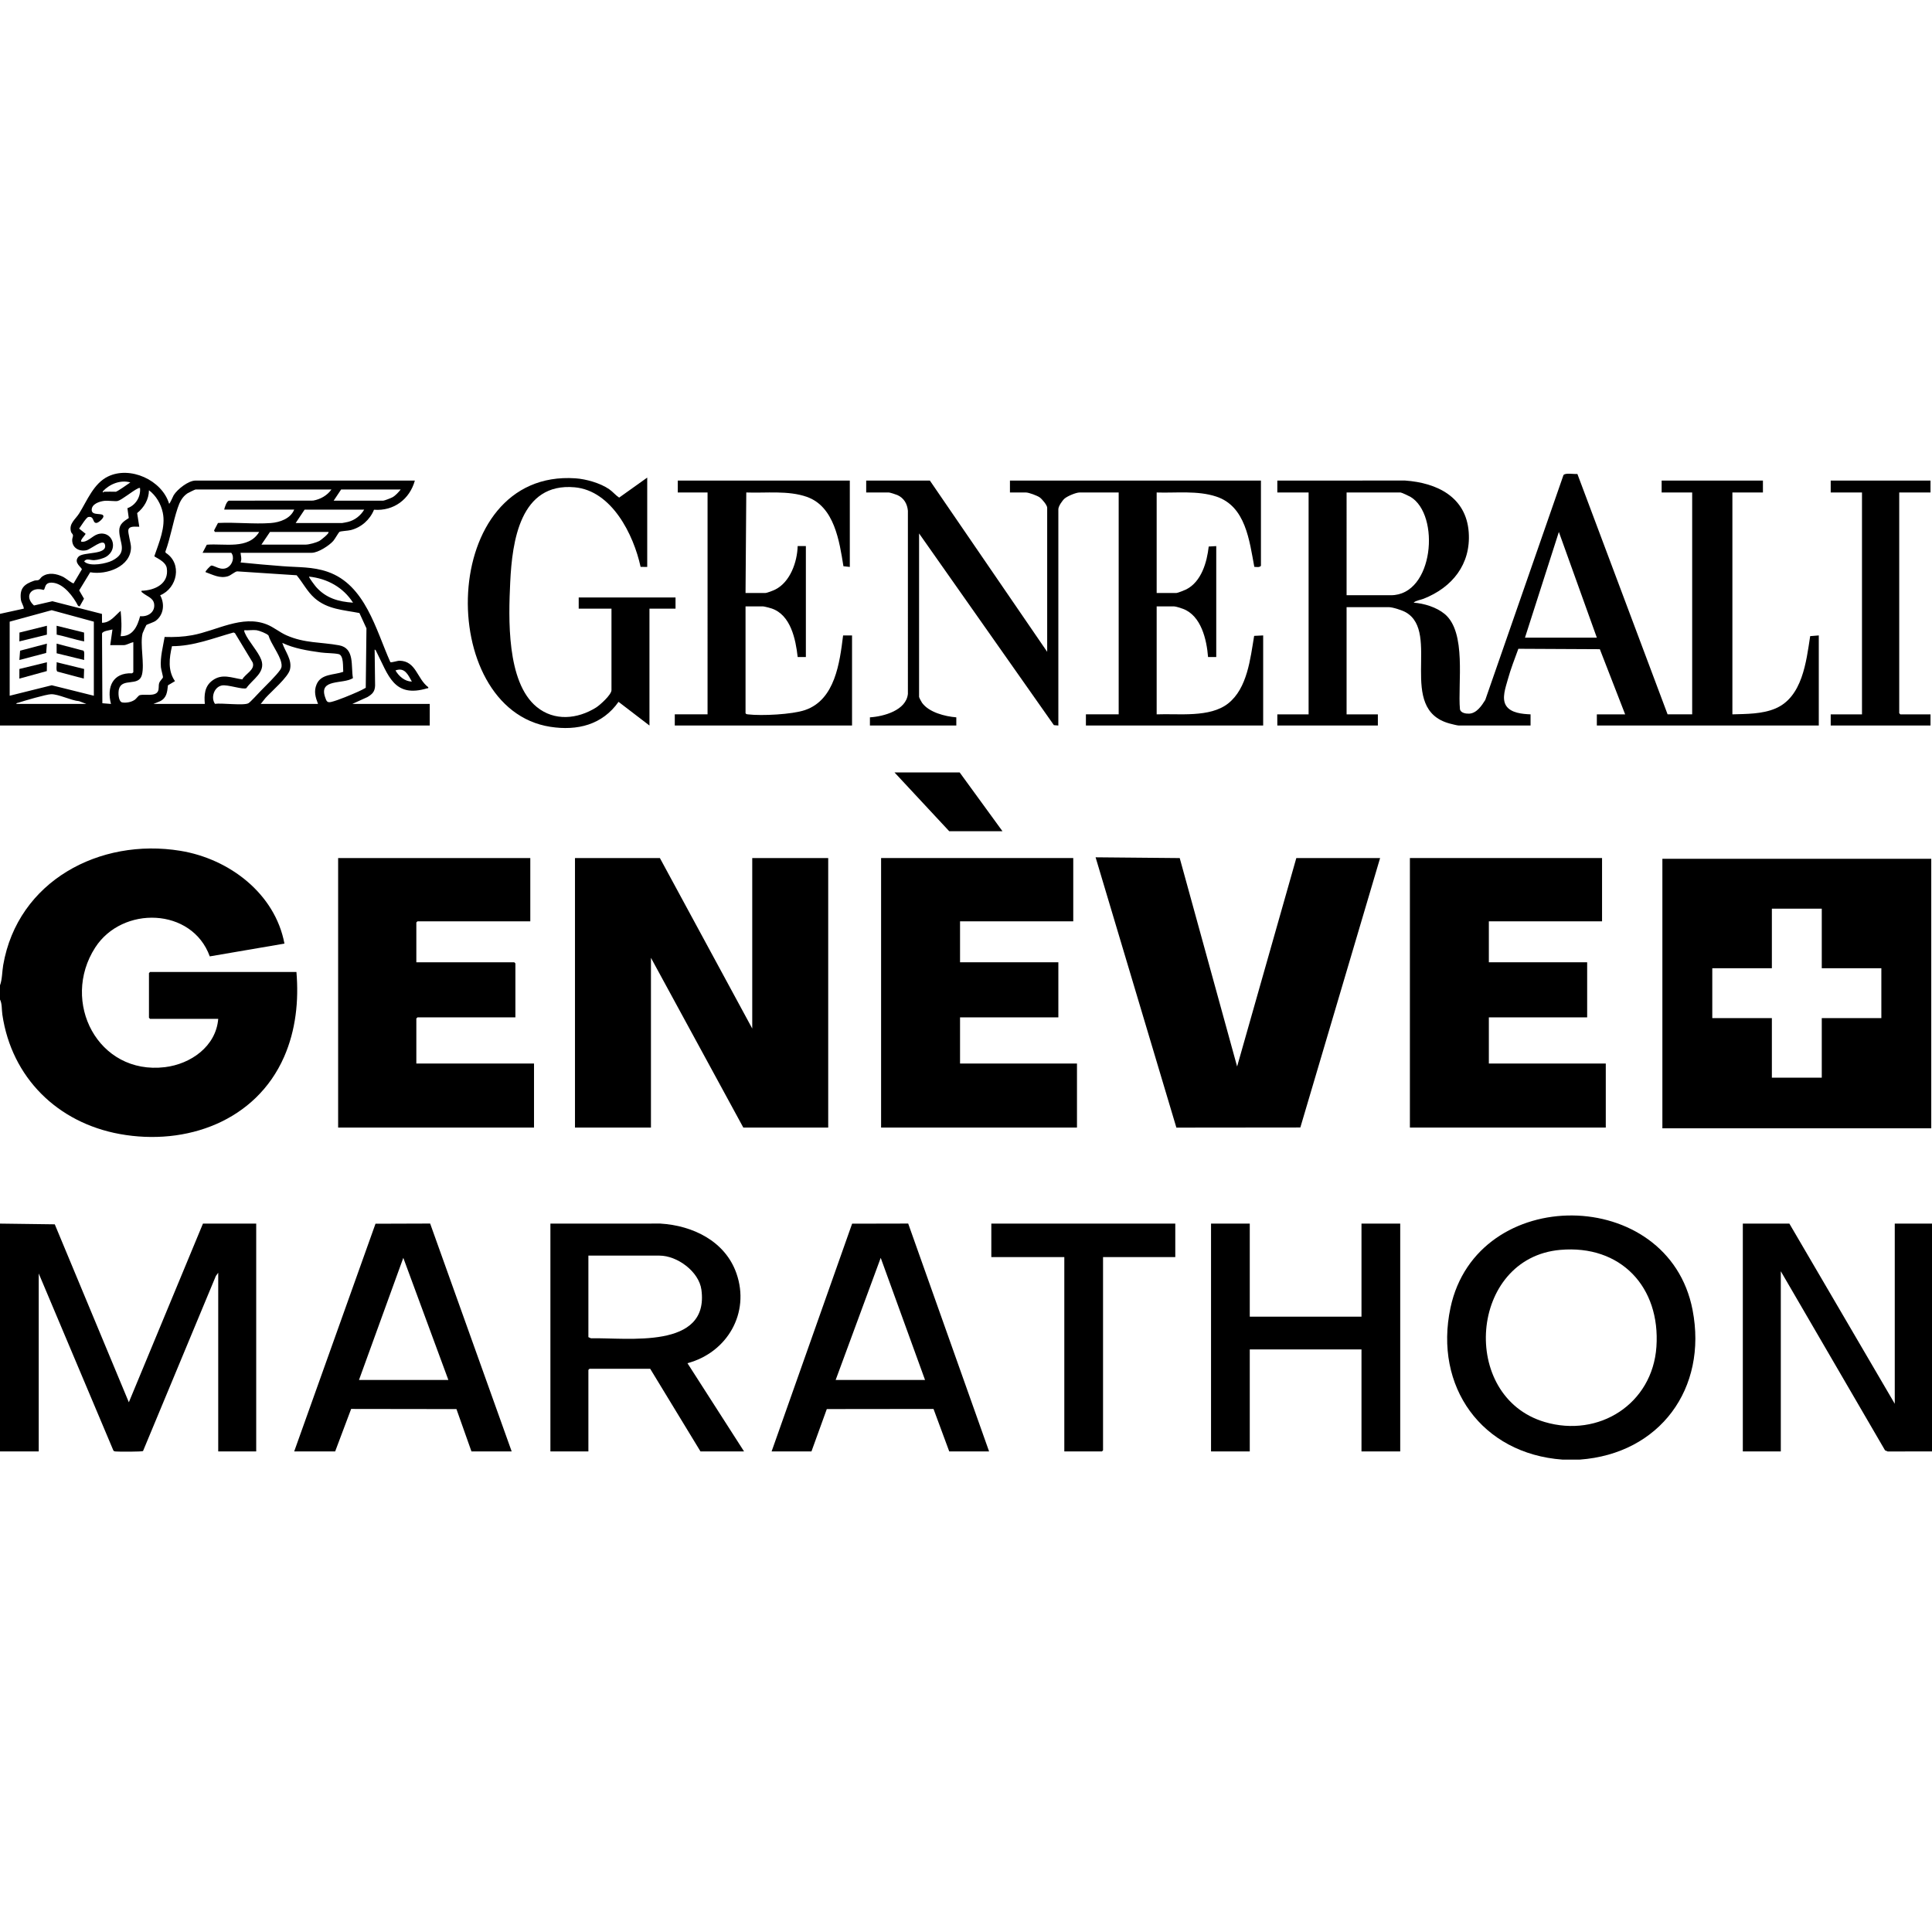 <svg xml:space="preserve" style="enable-background:new 0 0 1417.323 1417.323;" viewBox="0 0 1417.323 1417.323" y="0px" x="0px" xmlns:xlink="http://www.w3.org/1999/xlink" xmlns="http://www.w3.org/2000/svg" id="Calque_1" version="1.1">
<g>
	<path d="M0,722.862c1.661-4.445,1.503-9.989,2.345-14.86c10.668-61.69,70.802-93.531,129.994-83.84
		c35.771,5.856,69.393,31.249,76.337,68.066l-54.786,9.374c-12.994-35.93-64.189-37.354-84.076-6.445
		c-25.545,39.703,2.007,93.602,51.141,87.716c18.945-2.27,37.493-15.218,39.136-35.432h-49.994l-0.82-0.819V713.85l0.82-0.819
		h107.365c1.793,21.195-0.46,42.688-9.033,62.247c-20.646,47.099-71.747,65.525-120.56,56.648
		c-45.692-8.31-79.314-41.355-86.138-87.58c-0.546-3.7-0.121-7.961-1.73-11.106V722.862z"></path>
	<path d="M0,450.318l17.487-3.827c-0.241-2.539-1.883-4.161-2.19-6.822c-0.95-8.255,2.587-11.204,9.813-13.68
		c1.05-0.36,2.243-0.075,3.289-0.535c0.766-0.337,1.63-1.839,2.475-2.441c4.776-3.404,10.631-2.166,15.591,0.248
		c1.341,0.653,6.864,5.119,7.577,4.63l5.985-10.164c0.139-1.434-6.415-4.886-2.485-9.296c3.488-3.914,21.766-0.994,19.408-9.063
		c-1.303-4.459-10.352,3.619-13.535,4.28c-5.486,1.14-10.604-1.792-10.452-7.686c0.029-1.127,0.661-2.347,0.577-3.248
		c-0.095-1.015-1.129-1.614-1.389-2.448c-1.908-6.121,3.181-9.191,5.996-13.727c5.808-9.357,10.531-21.857,21.089-26.983
		c16.301-7.913,39.549,2.65,44.801,19.925c0.504,0.38,2.899-5.425,3.369-6.183c2.715-4.384,10.776-10.747,16.021-10.747h160.91
		c-3.753,13.665-15.483,22.523-29.965,21.39c-2.97,7.323-9.304,12.966-17.03,14.926c-2.262,0.574-7.231,0.67-8.356,1.34
		c-0.499,0.297-3.379,5.343-4.471,6.592c-3.074,3.514-11.194,8.732-15.852,8.732h-52.18c0.234,2.529,1.037,4.579-0.004,7.094
		c10.219,1.055,20.592,1.918,30.88,2.732c11.343,0.897,21.978,0.285,33.028,4.125c27.638,9.605,35.302,42.421,45.987,66.276
		c0.741,0.473,5.19-1.07,6.736-1.044c12.221,0.208,12.789,13.262,21.057,19.411c0.178,1.191-0.178,0.643-0.791,0.827
		c-24.501,7.338-28.494-9.767-37.188-26.768c-0.322-0.63-0.505-1.513-1.35-1.648l0.332,26.396c-0.176,4.46-1.983,6.265-5.638,8.45
		l-11.091,5.025h56.824v15.839H0V450.318z M76.221,360.744c2.891-0.133,5.844,0,8.742,0c0.916,0,9.21-5.783,10.652-6.83
		c-7.216-2.09-15.237,1.179-20.209,6.564C75.273,362.148,75.971,360.755,76.221,360.744z M102.718,358.016
		c-0.822-0.196-1.283,0.188-1.946,0.507c-3.6,1.73-11.433,8.233-14.424,8.99c-1.692,0.429-7.185-0.413-9.972-0.061
		c-3.566,0.451-9.181,2.312-9.109,6.682c0.079,4.773,8.901,1.463,8.6,4.812c-0.127,1.412-3.563,4.593-5.106,4.678
		c-3.1,0.17-1.383-5.208-6.005-4.33c-1.457,0.277-5.517,6.889-6.706,8.492l4.756,3.808c-0.451,1.171-4.038,4.605-3.247,5.74
		c4.471,0.895,8.075-4.274,12.265-5.485c10.457-3.022,15.543,10.711,6.143,16.517c-2.184,1.349-6.382,2.454-8.931,2.571
		c-2.32,0.107-5.231-1.32-6.76,0.315c-0.565,0.604-0.711,0.511,0.016,1.102c4.144,3.369,15.666,1.168,20.154-1.151
		c11.743-6.067,5.099-12.956,5.038-21.847c-0.034-4.881,3.404-6.991,6.981-9.319l-0.994-7.228
		C99.542,370.691,103.365,364.393,102.718,358.016z M243.141,359.105h-99.715c-0.383,0-5.258,2.373-5.92,2.821
		c-3.916,2.648-5.751,6.524-7.191,10.836c-3.497,10.476-5.201,21.588-9.009,31.986l0.24,0.775c12.294,7.8,8.623,25.936-4.044,31.185
		c3.483,6.257,2.651,14.386-3.342,18.762c-1.454,1.062-6.463,2.652-6.793,3.04c-0.214,0.251-2.642,5.571-2.749,5.991
		c-2.071,8.062,1.577,22.61-0.514,30.619c-2.311,8.852-14.607,1.89-16.852,10.46c-0.668,2.55-0.475,9.378,2.597,9.761
		c3.034,0.379,6.482-0.232,9.013-1.976c1.16-0.799,2.631-3.086,3.699-3.403c3.135-0.931,11.071,1.191,13.211-2.633
		c1.03-1.841,0.378-4.015,0.977-6.124c0.471-1.657,2.651-3.566,2.784-4.26c0.149-0.778-1.375-5.92-1.504-7.586
		c-0.571-7.353,1.541-14.902,2.747-22.086c6.976,0.203,13.437-0.036,20.293-1.29c17.73-3.244,36.478-15.103,54.682-7.891
		c5.047,2,9.359,5.75,14.413,7.986c13.313,5.89,25.091,4.856,38.576,7.318c11.657,2.129,8.598,15.256,10.187,24.092
		c-7.277,4.641-25.193,0.193-20.418,13.99c0.991,2.864,1.427,4.211,4.532,3.463c4.953-1.194,14.853-5.363,19.754-7.566
		c1.874-0.843,3.757-1.773,5.525-2.804l0.517-43.617l-5.159-11.228c-11.779-2.303-23.347-2.642-32.812-10.895
		c-5.41-4.717-8.688-11.354-13.232-16.813l-43.64-2.862c-1.844,0.253-4.549,2.908-6.788,3.587c-5.95,1.806-10.945-1.086-16.4-3.02
		c-0.464-0.644,3.55-4.675,4.169-4.797c2.089-0.412,7.213,4.343,12.196,1.23c3.369-2.105,5.057-7.345,2.484-10.625h-21.036
		l3.093-5.92c12.885-1.112,30.535,3.765,38.432-9.373h-32.51l-0.585-1.113l2.864-5.463c12.611-0.67,26.232,0.963,38.721,0.043
		c6.655-0.49,14.531-3.227,17.19-9.852h-51.36c0.398-1.716,1.777-6.228,3.549-6.557l61.685-0.056
		C235.043,366.317,239.966,363.531,243.141,359.105z M293.955,359.105h-43.711l-5.464,8.193h36.335c0.793,0,5.798-1.936,6.795-2.493
		C290.206,363.522,292.304,361.14,293.955,359.105z M103.816,433.389c9.791-0.254,20.322-5.167,18.539-16.626
		c-0.809-5.2-9.014-7.998-9.127-8.754c3.38-9.937,8.481-21.378,6.176-31.991c-1.391-6.405-4.894-12.417-10.122-16.366
		c-0.108,6.781-3.552,12.591-8.669,16.757l1.562,10.005c-2.449,0.141-7.072-0.883-7.983,2.172c-0.599,2.01,1.919,9.912,1.912,12.906
		c-0.03,14.251-18.018,20.491-29.916,18.32l-8.098,13.306l3.542,6.088l-3.181,5.646l-1.127-0.338
		c-3.415-6.633-10.354-16.115-18.412-17.006c-6.887-0.762-5.337,4.843-6.988,5.262c-9.223-2.684-14.396,4.746-6.996,11.416
		l13.516-3.118l36.357,9.303l0.056,6.503c6.118-0.011,9.451-5.253,13.652-8.74c0.568,6.183,0.958,12.38,0.007,18.568
		c8.928,0.233,12.309-7.21,14.278-14.672c5.607,0.645,11.181-2.905,10.275-9.048c-0.657-4.45-5.504-5.602-8.344-8.049
		C104.161,434.447,103.575,434.409,103.816,433.389z M267.182,373.852h-43.711l-6.557,9.831h34.149c0.322,0,3.491-0.638,4.126-0.791
		C260.235,381.681,264.578,378.275,267.182,373.852z M240.956,390.238h-42.891l-6.283,9.285h32.51c2.426,0,7.683-1.452,9.934-2.632
		C235.219,396.369,241.95,391.116,240.956,390.238z M258.986,442.119c-7.246-11.309-18.965-17.694-32.233-19.109
		c-0.459,0.444,4.552,6.945,5.181,7.651C239.205,438.824,248.3,441.409,258.986,442.119z M68.845,510.398v-54.345l-30.921-8.419
		l-30.82,8.419v54.345l30.871-7.686L68.845,510.398z M97.803,493.193v-22.12c-1.859,0.328-5.071,2.185-6.83,2.185H80.865
		l1.636-11.467c-1.846,0.537-7.29,1.06-7.653,2.995l0.245,51.109l6.32,0.511c-3.306-12.496,1.385-23.035,15.485-22.477
		L97.803,493.193z M188.23,462.334c-2.755-0.372-6.174,0.271-9.015,0c-0.141,0.797,0.138,1.339,0.429,2.029
		c2.532,6.017,9.824,13.654,12.022,19.661c3.414,9.33-6.509,14.292-10.925,20.792c-2.375,1.374-13.808-2.837-18.069-1.938
		c-5.741,1.211-8.118,8.998-4.968,13.457c4.782-0.742,21.262,1.444,24.546-0.445c1.518-0.873,7.261-7.248,9-9.027
		c3.839-3.927,11.323-11.162,14.192-15.307c1.395-2.016,1.358-3.38,0.823-5.744c-1.322-5.834-7.467-13.55-9.313-19.633
		C195.751,464.72,190.083,462.584,188.23,462.334z M112.555,516.406h37.701c-0.554-6.621-0.218-12.871,5.512-17.157
		c7.161-5.356,14.081-1.977,21.978-0.83c2.148-4.051,9.663-7.123,7.596-12.45l-12.96-21.463l-1.046-0.51
		c-14.89,4.171-29.396,10.077-45.16,10.044c-2.051,8.685-3.179,17.974,2.19,25.654l-5.155,3.061
		c-0.571,4.974-0.872,9.182-5.795,11.685L112.555,516.406z M191.235,516.406h42.072c-1.878-4.864-3.226-9.311-1.032-14.413
		c3.373-7.845,12.673-6.669,19.535-9.146c-0.337-3.156,0.561-12.206-3.498-13.015c-3.954-0.788-8.911-0.608-13.023-1.182
		c-9.485-1.324-19.534-2.892-28.203-7.03c2.075,6.455,7.392,12.334,5.632,19.562c-1.367,5.612-13.599,16.038-17.938,20.848
		C193.546,513.395,192.504,515.054,191.235,516.406z M302.151,500.015c-2.742-4.888-5.198-10.744-12.019-8.181
		C292.583,496.115,296.957,499.921,302.151,500.015z M12.02,516.406h51.36l-5.346-2.029c-5.797-0.429-15.244-5.286-20.593-5.097
		c-3.691,0.13-19.561,4.79-23.898,6.197C12.964,515.664,11.896,515.611,12.02,516.406z"></path>
	<path d="M0,897.64l40.176,0.53l54.343,130.553L148.89,897.64h39.067v167.131h-27.866V933.688l-1.735,2.362l-53.439,128.459
		c-0.857,0.516-17.848,0.539-19.984,0.293c-0.783-0.09-1.442-0.052-1.836-0.896L28.412,934.234v130.537H0V897.64z"></path>
	<path d="M1158.883,1070.78h-12.567c-59.281-4.295-94.553-53.531-82.236-111.426c19.379-91.088,159.928-89.941,177.599,1.625
		C1252.802,1018.616,1217.611,1066.525,1158.883,1070.78z M1144.567,916.92c-66.712,5.911-74.255,107.664-11.362,126.275
		c39.775,11.77,79.059-13.304,81.95-55.168C1218.178,944.243,1189.051,912.979,1144.567,916.92z"></path>
	<polygon points="1417.323,1064.772 1384.786,1064.798 1382.87,1063.983 1306.407,932.596 1306.407,1064.772 1278.541,1064.772 
		1278.541,897.64 1312.69,897.64 1390.004,1029.816 1390.004,897.64 1417.323,897.64"></polygon>
	<path d="M1416.776,630.011v197.718h-197.245V630.011H1416.776z M1336.458,666.605h-36.608V710.3h-43.711v36.594h43.711v43.695
		h36.608v-43.695h43.711V710.3h-43.711V666.605z"></path>
	<polygon points="484.097,629.465 551.849,754.541 551.849,629.465 607.58,629.465 607.58,827.183 545.292,827.183 477.541,702.653 
		477.541,827.183 421.809,827.183 421.809,629.465"></polygon>
	<path d="M937.05,352.551l93.728-0.023c23.433,1.648,44.852,12.06,46.686,37.989c1.659,23.448-12.176,40.514-33.177,48.749
		c-2.319,0.909-5.534,1.219-7.248,2.853c7.665,0.539,16.647,3.293,22.663,8.21c16.407,13.41,9.578,51.136,11.33,70.055
		c0.619,2.694,4.424,3.256,6.719,3.156c5.505-0.239,9.208-5.825,11.842-10.038l57.368-164.949c1.181-1.865,7.895-0.575,10.22-0.853
		l66.175,176.351h18.031V361.29h-22.402v-8.739h74.308v8.739h-22.402v162.762c10.416-0.315,21.797-0.165,31.516-4.271
		c19.834-8.379,22.682-34.356,25.545-53.115l6.32-0.51v66.088H1171.45v-8.193h20.763l-18.567-47.801l-59.78-0.296
		c-2.688,7.412-5.617,14.797-7.708,22.429c-1.58,5.767-4.706,13.931-1.279,19.3c3.488,5.464,12.087,6.12,17.943,6.369v8.193h-52.726
		c-0.943,0-5.438-1.138-6.711-1.484c-38.873-10.565-6.22-66.747-32.061-81.557c-2.665-1.528-9.649-3.802-12.589-3.802h-30.871v78.65
		h22.948v8.193H937.05v-8.193h22.948V361.29H937.05V352.551z M987.864,436.663h32.51c31.494,0,36.419-59.053,14.312-72.202
		c-0.995-0.592-6.523-3.171-7.209-3.171h-39.613V436.663z M1171.45,467.795l-27.86-77.557l-24.866,77.557H1171.45z"></path>
	<polygon points="1012.452,629.465 953.934,827.127 862.994,827.22 803.731,628.922 865.451,629.489 907.551,782.395 
		950.983,629.465"></polygon>
	<polygon points="787.341,629.465 787.341,675.891 704.29,675.891 704.29,705.93 776.413,705.93 776.413,746.348 704.29,746.348 
		704.29,780.211 790.073,780.211 790.073,827.183 646.374,827.183 646.374,629.465"></polygon>
	<polygon points="1175.274,629.465 1175.274,675.891 1092.224,675.891 1092.224,705.93 1164.347,705.93 1164.347,746.348 
		1092.224,746.348 1092.224,780.211 1178.006,780.211 1178.006,827.183 1034.307,827.183 1034.307,629.465"></polygon>
	<polygon points="389.026,629.465 389.026,675.891 306.249,675.891 305.429,676.71 305.429,705.93 377.279,705.93 378.098,706.75 
		378.098,746.348 306.249,746.348 305.429,747.167 305.429,780.211 391.758,780.211 391.758,827.183 248.059,827.183 
		248.059,629.465"></polygon>
	<path d="M768.217,478.173V372.487c0-1.954-3.826-6.439-5.499-7.612c-1.85-1.297-7.956-3.585-10.073-3.585h-11.747v-8.739H925.03
		v62.538c-1.117,1.352-3.258,0.798-4.859,0.759c-3.622-19.273-6.351-44.481-27.912-51.565c-13.873-4.558-29.327-2.52-43.722-2.992
		v73.734h14.479c0.898,0,6.058-2.049,7.203-2.631c11.148-5.666,15.198-19.892,16.503-31.461l5.525-0.318v81.381L886.234,482
		c-0.999-12.758-5.033-30.393-18.432-35.374c-1.347-0.501-5.255-1.769-6.426-1.769h-12.84v79.196
		c16.064-0.676,38.954,2.616,52.407-7.965c14.153-11.132,16.315-33.034,19.108-49.612l6.618-0.318v66.088h-130.04v-8.193h24.041
		V361.29h-28.685c-2.605,0-8.799,2.614-10.913,4.384c-1.729,1.447-4.659,5.725-4.659,7.905v158.666l-3.273-0.28L674.239,391.33
		v119.887c0,0.529,1.696,3.685,2.188,4.367c5.089,7.045,16.865,9.997,25.126,10.659l0.005,6.003h-63.381l0.005-6.003
		c10.142-0.633,26.64-5.131,27.854-17.216l-0.003-134.345c-0.46-5.069-2.908-9.329-7.642-11.477
		c-0.964-0.438-5.526-1.914-6.281-1.914h-16.665v-8.739h46.716L768.217,478.173z"></path>
	<path d="M403.779,897.64l80.614-0.023c23.787,1.398,47.564,12.875,55.843,36.483c10.235,29.186-6.859,58.178-35.918,65.945
		l41.521,64.727h-31.964l-36.881-60.626h-44.53l-0.82,0.819v59.807h-27.866V897.64z M431.644,921.126v59.807l1.885,0.847
		c26.624-0.622,87.011,8.541,81.025-35.661c-1.805-13.327-17.761-24.993-30.729-24.993H431.644z"></path>
	<polygon points="916.834,897.64 916.834,965.913 998.792,965.913 998.792,897.64 1027.204,897.64 1027.204,1064.772 
		998.792,1064.772 998.792,989.945 916.834,989.945 916.834,1064.772 888.422,1064.772 888.422,897.64"></polygon>
	<path d="M215.822,1064.772l59.645-167.04l40.091-0.132l59.808,167.172h-29.505l-11.002-31.058l-77.261-0.111l-11.726,31.17H215.822
		z M328.924,1012.338l-33.056-89.579l-32.51,89.579H328.924z"></path>
	<path d="M566.055,1064.772l59.063-167.077l41.139-0.089l59.343,167.166h-29.232l-11.534-31.166l-78.292,0.09l-11.255,31.076
		H566.055z M613.044,1012.338h65.566l-32.515-89.577L613.044,1012.338z"></path>
	<path d="M623.425,352.551v63.357l-4.677-0.514c-2.953-18.331-6.624-43.689-26.719-50.849c-13.731-4.892-30.205-2.706-44.554-3.259
		l-0.544,73.737h14.479c1.302,0,5.904-1.823,7.307-2.527c11.01-5.532,16.119-20.203,16.459-31.885l6.013,0.003v81.381l-6.005-0.005
		c-1.465-13.01-5.096-30.992-19.249-35.649c-1.109-0.365-5.312-1.486-6.163-1.486h-12.84v78.377c0.48,0.779,1.089,0.754,1.885,0.847
		c9.994,1.173,32.203,0.072,41.708-3.151c22.089-7.49,25.495-34.752,27.982-54.776l6.559,0.003v66.088h-130.04v-8.193h24.041V361.29
		H497.21v-8.739H623.425z"></path>
	<path d="M474.809,415.908l-4.865-0.054c-5.121-23.637-21.126-55.945-48.416-58.379c-39.963-3.564-45.809,39.687-47.231,69.652
		c-1.238,26.074-2.836,73.204,19.39,91.447c12.997,10.668,29.939,9,43.599,0.467c2.903-1.814,11.297-9.418,11.297-12.74v-59.807
		h-24.041v-8.193h71.03v8.193h-19.124v85.75l-22.684-17.378c-11.901,16.903-30.245,21.401-50.099,18.311
		c-84.658-13.175-82.147-189.03,18.44-182.288c7.853,0.526,18.305,3.516,24.788,7.992c2.69,1.857,4.619,4.385,7.324,6.159
		l20.592-14.675V415.908z"></path>
	<polygon points="862.196,897.64 862.196,922.218 809.196,922.218 809.196,1063.952 808.377,1064.772 780.784,1064.772 
		780.784,922.218 727.239,922.218 727.239,897.64"></polygon>
	<polygon points="1416.23,352.551 1416.23,361.29 1393.282,361.29 1393.282,523.233 1394.101,524.052 1416.23,524.052 
		1416.23,532.245 1343.015,532.245 1343.015,524.052 1365.963,524.052 1365.963,361.29 1343.015,361.29 1343.015,352.551"></polygon>
	<polygon points="735.434,609.803 696.368,609.803 656.208,566.654 704.017,566.654"></polygon>
	<path d="M61.738,484.179l-20.187-4.937l-0.02-7.076l19.678,5.175C62.351,478.196,61.48,482.616,61.738,484.179z"></path>
	<path d="M61.716,490.759l-0.239,7.068l-19.419-5.167c-1.142-0.855-0.272-5.276-0.529-6.839L61.716,490.759z"></path>
	<path d="M61.67,464.045l0.068,6.48c-6.795-1.223-13.377-3.594-20.159-4.966l-0.051-6.503L61.67,464.045z"></path>
	<polygon points="14.21,484.179 14.739,477.34 34.417,472.165 33.885,479.001"></polygon>
	<polygon points="34.419,485.822 34.351,492.301 14.211,497.835 14.232,490.759"></polygon>
	<polygon points="34.42,459.056 34.398,465.588 14.209,470.524 14.277,464.045"></polygon>
</g>
</svg>
